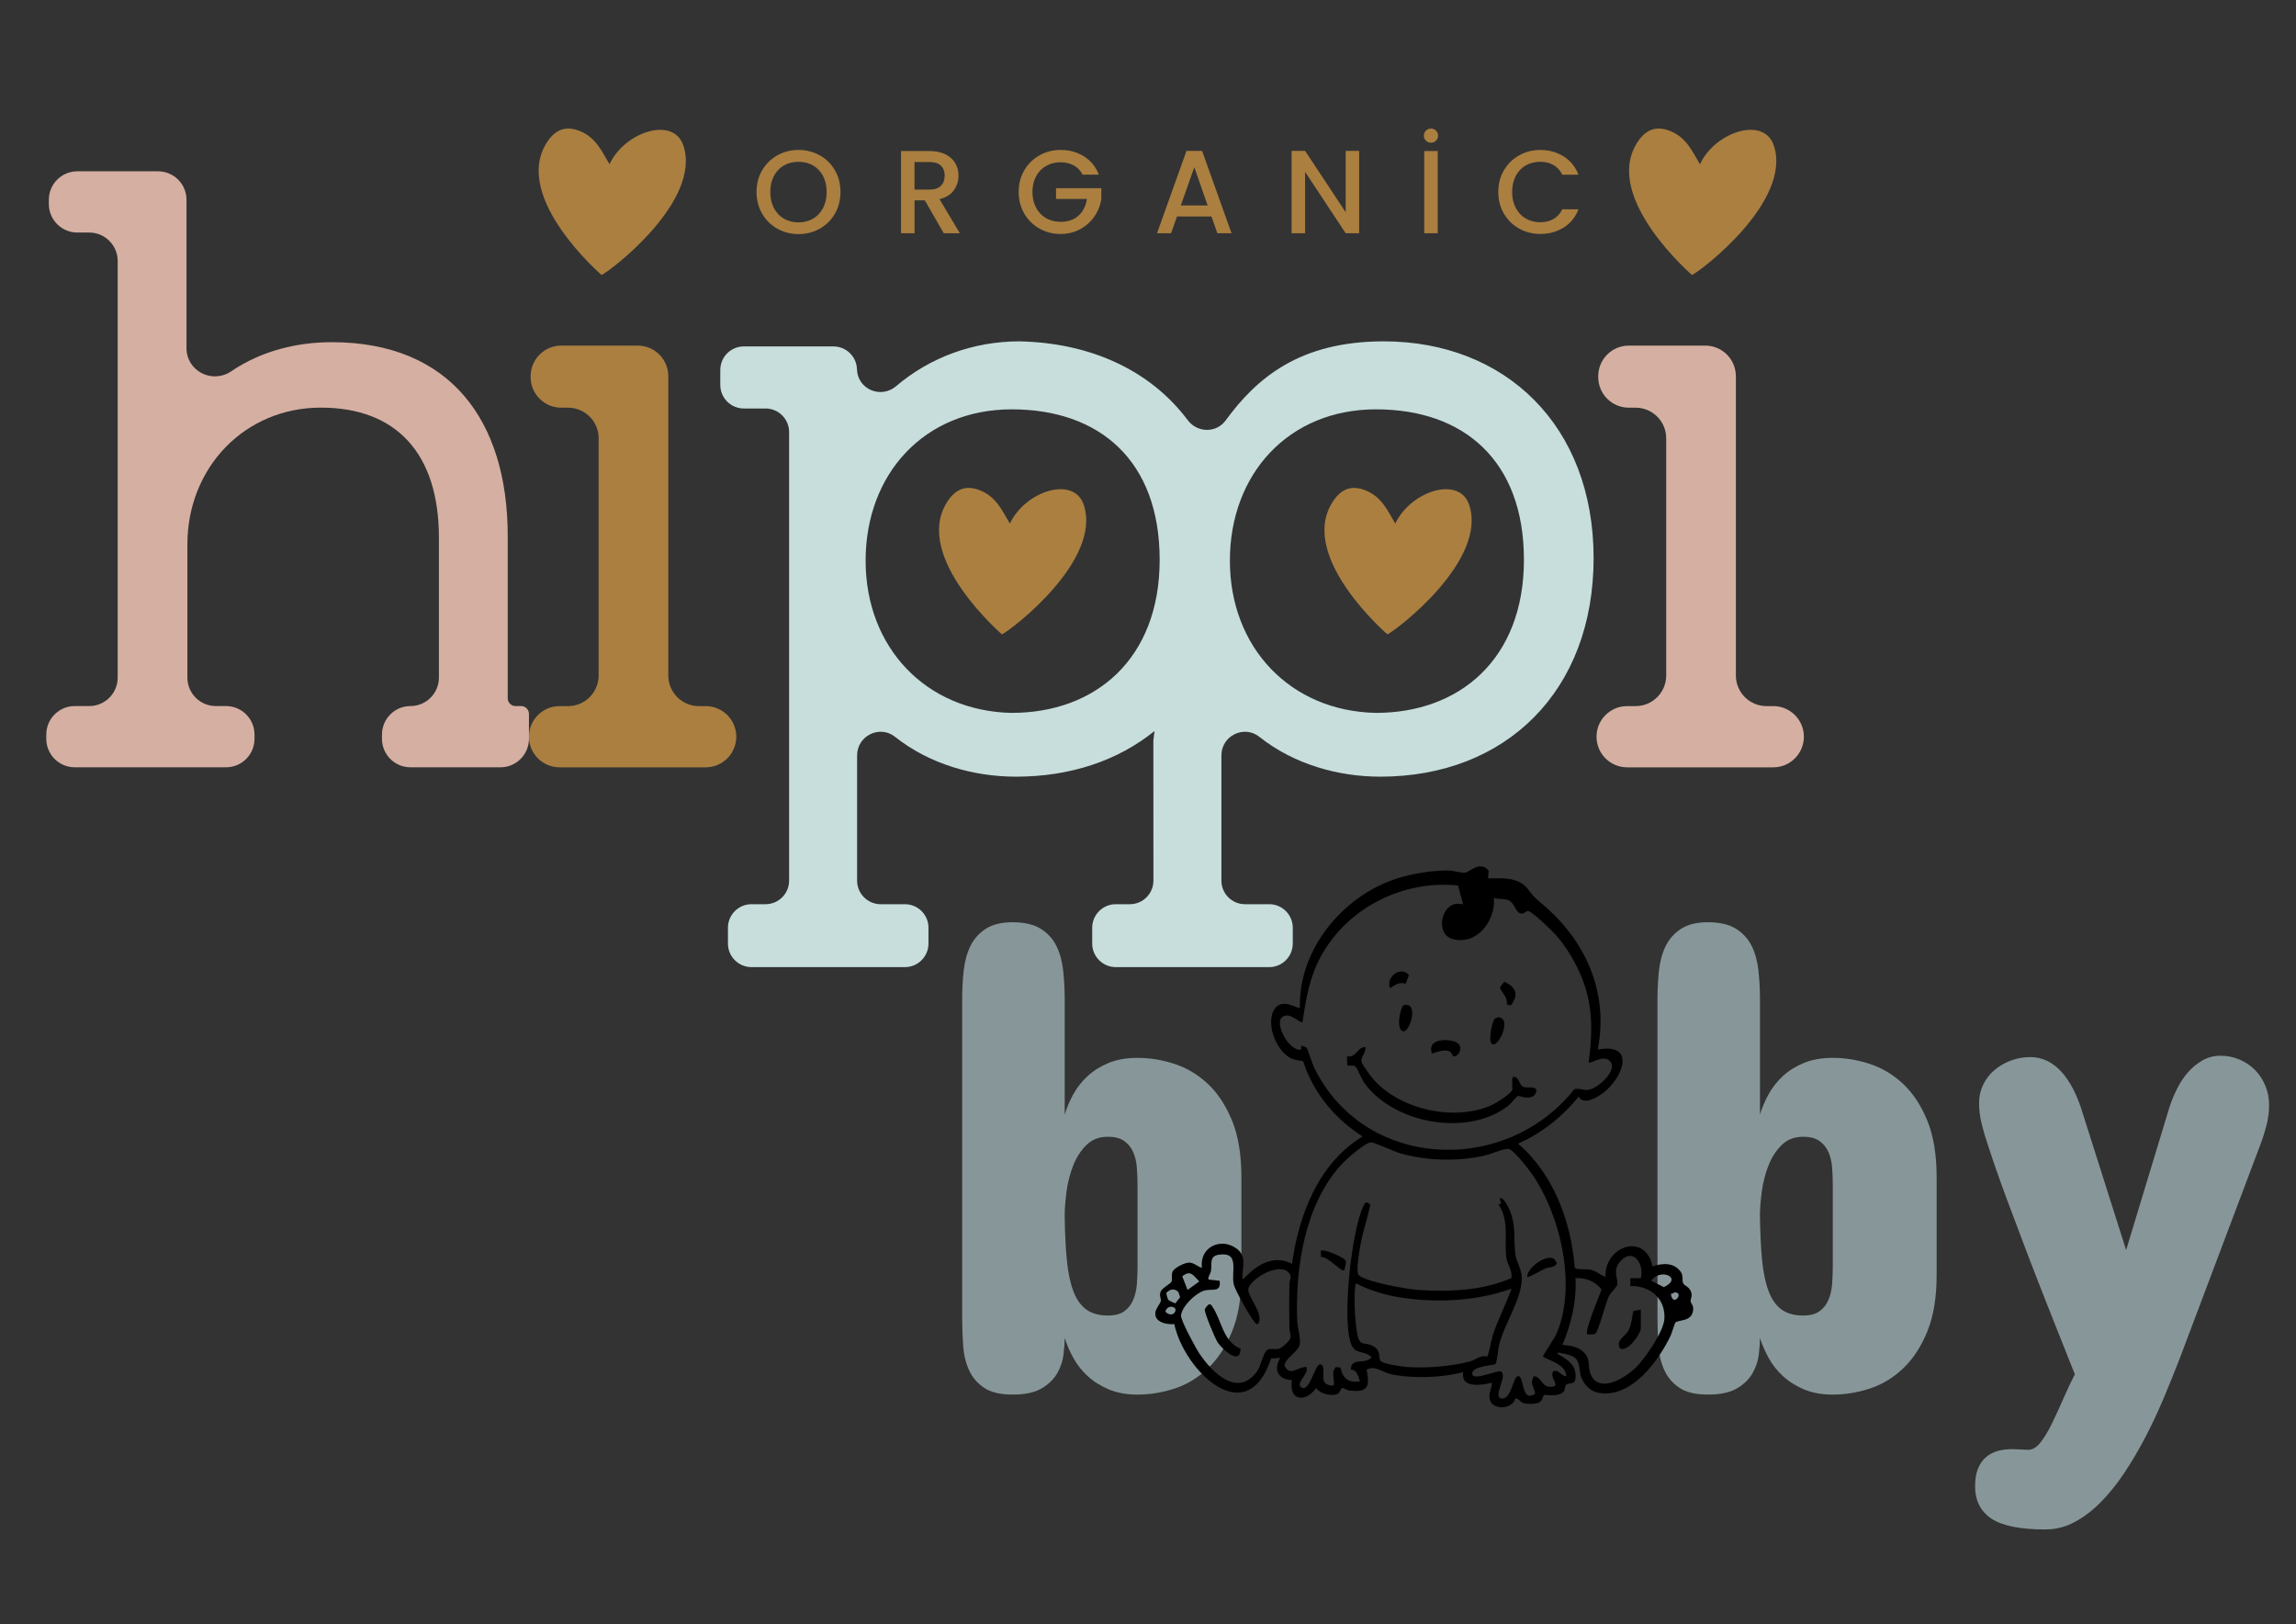 <svg width="164" height="116" viewBox="0 0 164 116" fill="none" xmlns="http://www.w3.org/2000/svg">
<rect x="0" y="0" width="164" height="116" fill="#333333" stroke="none"/>
<path d="M13.32 24.853C13.32 26.496 15.152 27.439 16.511 26.519C18.691 25.044 21.233 24.438 23.701 24.438C32.138 24.438 36.266 30.025 36.266 38.282V49.868C36.266 50.176 36.515 50.425 36.823 50.425H37.224C37.532 50.425 37.781 50.675 37.781 50.983V52.764C37.781 53.886 36.872 54.798 35.748 54.798H29.317C28.195 54.798 27.284 53.888 27.284 52.764V52.46C27.284 51.337 28.193 50.425 29.317 50.425C30.439 50.425 31.351 49.516 31.351 48.391V38.402C31.351 32.391 28.316 29.111 22.914 29.111C17.512 29.111 13.385 33.363 13.385 38.888V48.391C13.385 49.514 14.294 50.425 15.418 50.425H16.145C17.267 50.425 18.179 51.336 18.179 52.46V52.764C18.179 53.886 17.269 54.798 16.145 54.798H5.339C4.217 54.798 3.306 53.888 3.306 52.764V52.46C3.306 51.337 4.215 50.425 5.339 50.425H6.372C7.494 50.425 8.406 49.516 8.406 48.391V18.641C8.406 17.518 7.496 16.607 6.372 16.607H5.523C4.401 16.607 3.489 15.697 3.489 14.572V14.268C3.489 13.146 4.399 12.234 5.523 12.234H11.289C12.411 12.234 13.322 13.144 13.322 14.268V24.855L13.32 24.853Z" fill="#D5AFA2"/>
<path d="M47.736 26.868V48.241C47.736 49.449 48.714 50.428 49.921 50.428H50.406C51.614 50.428 52.592 51.406 52.592 52.614C52.592 53.822 51.614 54.8 50.406 54.8H39.967C38.759 54.8 37.781 53.822 37.781 52.614C37.781 51.406 38.759 50.428 39.967 50.428H40.573C41.781 50.428 42.759 49.449 42.759 48.241V31.301C42.759 30.093 41.781 29.115 40.573 29.115H40.088C38.88 29.115 37.902 28.137 37.902 26.929V26.868C37.902 25.66 38.88 24.682 40.088 24.682H45.55C46.758 24.682 47.736 25.66 47.736 26.868Z" fill="#AA7F40"/>
<path d="M98.838 24.378C92.838 24.378 89.77 26.987 87.549 30.023C86.875 30.945 85.519 30.916 84.835 30.002C82.168 26.445 77.898 24.483 72.816 24.378C69.507 24.378 66.405 25.535 64.009 27.578C62.922 28.505 61.255 27.802 61.212 26.373C61.185 25.463 60.439 24.74 59.529 24.74H53.132C52.203 24.74 51.449 25.494 51.449 26.424V27.49C51.449 28.419 52.203 29.173 53.132 29.173H54.682C55.611 29.173 56.365 29.928 56.365 30.857V62.891C56.365 63.821 55.611 64.575 54.682 64.575H53.679C52.75 64.575 51.996 65.329 51.996 66.258V67.385C51.996 68.314 52.75 69.068 53.679 69.068H64.636C65.566 69.068 66.32 68.314 66.32 67.385V66.258C66.32 65.329 65.566 64.575 64.636 64.575H62.905C61.976 64.575 61.222 63.821 61.222 62.891V53.947C61.222 52.546 62.839 51.751 63.935 52.624C66.419 54.596 69.584 55.467 72.573 55.467C76.484 55.467 79.878 54.303 82.463 52.209L82.383 52.895L82.387 62.891C82.387 63.821 81.633 64.575 80.704 64.575H79.698C78.769 64.575 78.015 65.329 78.015 66.258V67.385C78.015 68.314 78.769 69.068 79.698 69.068H90.658C91.587 69.068 92.341 68.314 92.341 67.385V66.258C92.341 65.329 91.587 64.575 90.658 64.575H88.926C87.997 64.575 87.243 63.821 87.243 62.891V53.947C87.243 52.546 88.86 51.751 89.957 52.624C92.438 54.596 95.608 55.467 98.594 55.467C107.578 55.467 113.829 49.334 113.829 39.862C113.829 30.389 107.518 24.378 98.836 24.378M72.271 50.913C66.14 50.792 61.83 46.238 61.83 40.043C61.83 33.848 66.02 29.234 72.271 29.234C78.522 29.234 82.833 32.878 82.833 39.981C82.833 47.084 78.22 50.911 72.271 50.911M98.29 50.913C92.16 50.792 87.849 46.238 87.849 40.043C87.849 33.848 92.039 29.234 98.29 29.234C104.541 29.234 108.852 32.878 108.852 39.981C108.852 47.084 104.239 50.911 98.29 50.911" fill="#C7DEDD"/>
<path d="M123.992 26.868V48.241C123.992 49.449 124.97 50.428 126.178 50.428H126.663C127.87 50.428 128.848 51.406 128.848 52.614C128.848 53.822 127.87 54.8 126.663 54.8H116.223C115.016 54.8 114.038 53.822 114.038 52.614C114.038 51.406 115.016 50.428 116.223 50.428H116.829C118.037 50.428 119.015 49.449 119.015 48.241V31.301C119.015 30.093 118.037 29.115 116.829 29.115H116.344C115.136 29.115 114.159 28.137 114.159 26.929V26.868C114.159 25.66 115.136 24.682 116.344 24.682H121.804C123.012 24.682 123.99 25.66 123.99 26.868H123.992Z" fill="#D5B0A2"/>
<path d="M55.528 16.334C55.068 16.076 54.706 15.72 54.439 15.26C54.172 14.8 54.038 14.284 54.038 13.709C54.038 13.134 54.172 12.618 54.439 12.162C54.706 11.706 55.07 11.349 55.528 11.092C55.987 10.835 56.49 10.708 57.035 10.708C57.581 10.708 58.093 10.836 58.553 11.092C59.013 11.349 59.373 11.704 59.638 12.162C59.903 12.62 60.035 13.134 60.035 13.709C60.035 14.284 59.903 14.8 59.638 15.26C59.373 15.72 59.011 16.076 58.553 16.334C58.093 16.591 57.589 16.718 57.035 16.718C56.482 16.718 55.986 16.589 55.528 16.334ZM58.074 15.617C58.378 15.439 58.615 15.186 58.789 14.857C58.96 14.527 59.046 14.145 59.046 13.711C59.046 13.276 58.96 12.896 58.789 12.569C58.617 12.242 58.38 11.992 58.074 11.817C57.77 11.641 57.423 11.556 57.033 11.556C56.644 11.556 56.299 11.643 55.993 11.817C55.689 11.992 55.452 12.242 55.278 12.569C55.107 12.896 55.021 13.276 55.021 13.711C55.021 14.145 55.107 14.527 55.278 14.857C55.45 15.186 55.687 15.439 55.993 15.617C56.297 15.794 56.644 15.883 57.033 15.883C57.423 15.883 57.768 15.794 58.074 15.617Z" fill="#AA7F40"/>
<path d="M67.41 16.659L66.059 14.309H65.324V16.659H64.36V10.786H66.388C66.838 10.786 67.22 10.866 67.533 11.022C67.847 11.178 68.081 11.39 68.234 11.655C68.388 11.92 68.466 12.216 68.466 12.542C68.466 12.925 68.355 13.272 68.133 13.586C67.911 13.898 67.568 14.112 67.107 14.223L68.56 16.657H67.41V16.659ZM65.324 13.541H66.388C66.748 13.541 67.019 13.452 67.202 13.27C67.385 13.089 67.477 12.848 67.477 12.543C67.477 12.24 67.387 12.002 67.206 11.828C67.025 11.657 66.752 11.571 66.386 11.571H65.322V13.541H65.324Z" fill="#AA7F40"/>
<path d="M77.33 12.475C77.178 12.183 76.965 11.961 76.697 11.813C76.426 11.663 76.114 11.589 75.76 11.589C75.372 11.589 75.025 11.676 74.719 11.85C74.415 12.025 74.178 12.273 74.004 12.594C73.831 12.916 73.747 13.288 73.747 13.711C73.747 14.134 73.833 14.506 74.004 14.831C74.176 15.155 74.413 15.404 74.719 15.58C75.023 15.755 75.37 15.841 75.76 15.841C76.284 15.841 76.708 15.694 77.035 15.4C77.363 15.106 77.561 14.71 77.635 14.208H75.43V13.438H78.666V14.19C78.604 14.646 78.442 15.067 78.181 15.449C77.92 15.831 77.579 16.137 77.158 16.367C76.737 16.597 76.272 16.71 75.76 16.71C75.208 16.71 74.704 16.581 74.248 16.326C73.792 16.069 73.43 15.714 73.163 15.256C72.896 14.8 72.762 14.284 72.762 13.709C72.762 13.134 72.896 12.618 73.163 12.162C73.43 11.706 73.794 11.349 74.252 11.092C74.712 10.835 75.214 10.708 75.76 10.708C76.385 10.708 76.94 10.862 77.429 11.168C77.916 11.476 78.271 11.91 78.489 12.473H77.332L77.33 12.475Z" fill="#AA7F40"/>
<path d="M86.53 15.459H84.072L83.649 16.659H82.644L84.748 10.776H85.864L87.968 16.659H86.955L86.532 15.459H86.53ZM86.261 14.673L85.307 11.943L84.344 14.673H86.263H86.261Z" fill="#AA7F40"/>
<path d="M97.084 16.659H96.12L93.222 12.273V16.659H92.257V10.776H93.222L96.12 15.155V10.776H97.084V16.659Z" fill="#AA7F40"/>
<path d="M101.853 10.045C101.754 9.946 101.705 9.827 101.705 9.687C101.705 9.546 101.754 9.426 101.853 9.328C101.952 9.229 102.071 9.18 102.211 9.18C102.352 9.18 102.472 9.229 102.57 9.328C102.669 9.428 102.718 9.546 102.718 9.687C102.718 9.827 102.669 9.948 102.57 10.045C102.471 10.145 102.352 10.194 102.211 10.194C102.071 10.194 101.95 10.145 101.853 10.045ZM102.695 10.786V16.659H101.73V10.786H102.695Z" fill="#AA7F40"/>
<path d="M107.42 12.164C107.687 11.708 108.052 11.351 108.511 11.094C108.971 10.836 109.474 10.71 110.019 10.71C110.644 10.71 111.2 10.864 111.688 11.17C112.175 11.478 112.53 11.912 112.748 12.475H111.591C111.439 12.165 111.229 11.934 110.958 11.782C110.687 11.63 110.376 11.554 110.021 11.554C109.633 11.554 109.287 11.641 108.981 11.815C108.677 11.99 108.439 12.24 108.268 12.567C108.096 12.894 108.011 13.274 108.011 13.709C108.011 14.143 108.096 14.523 108.268 14.849C108.439 15.176 108.677 15.428 108.981 15.605C109.285 15.782 109.631 15.872 110.021 15.872C110.376 15.872 110.689 15.796 110.958 15.644C111.227 15.492 111.439 15.26 111.591 14.95H112.748C112.528 15.513 112.175 15.948 111.688 16.252C111.201 16.556 110.644 16.708 110.019 16.708C109.468 16.708 108.963 16.579 108.507 16.324C108.052 16.067 107.689 15.712 107.42 15.254C107.154 14.798 107.019 14.282 107.019 13.707C107.019 13.132 107.154 12.616 107.42 12.16V12.164Z" fill="#AA7F40"/>
<path d="M68.727 71.356C68.727 70.666 68.762 69.986 68.836 69.32C68.909 68.653 69.068 68.067 69.317 67.56C69.567 67.053 69.931 66.644 70.414 66.332C70.895 66.019 71.538 65.863 72.341 65.863C73.143 65.863 73.843 66.019 74.34 66.332C74.838 66.646 75.21 67.055 75.46 67.56C75.709 68.067 75.869 68.653 75.941 69.32C76.013 69.986 76.05 70.664 76.05 71.356V79.597C76.194 79.116 76.398 78.632 76.663 78.151C76.928 77.67 77.269 77.235 77.688 76.849C78.105 76.464 78.608 76.152 79.194 75.91C79.78 75.668 80.466 75.55 81.253 75.55C82.135 75.55 83.02 75.694 83.902 75.984C84.785 76.273 85.579 76.752 86.287 77.418C86.994 78.085 87.566 78.96 88.009 80.045C88.451 81.129 88.671 82.475 88.671 84.081V91.067C88.671 92.657 88.451 93.994 88.009 95.079C87.566 96.163 86.994 97.043 86.287 97.718C85.579 98.392 84.785 98.875 83.902 99.164C83.02 99.452 82.135 99.598 81.253 99.598C80.466 99.598 79.78 99.473 79.194 99.224C78.608 98.975 78.107 98.659 77.688 98.273C77.269 97.887 76.928 97.455 76.663 96.971C76.398 96.49 76.194 96.016 76.05 95.549C76.05 95.87 76.022 96.264 75.966 96.73C75.91 97.195 75.761 97.642 75.52 98.067C75.278 98.491 74.908 98.854 74.412 99.15C73.913 99.448 73.223 99.596 72.341 99.596C71.458 99.596 70.8 99.44 70.317 99.126C69.836 98.813 69.473 98.4 69.234 97.885C68.992 97.371 68.848 96.788 68.799 96.137C68.751 95.486 68.727 94.824 68.727 94.15V71.358V71.356ZM81.251 84.607C81.251 84.19 81.235 83.775 81.202 83.366C81.169 82.957 81.082 82.592 80.937 82.269C80.793 81.947 80.581 81.686 80.298 81.485C80.018 81.285 79.628 81.183 79.13 81.183C78.504 81.183 77.99 81.384 77.589 81.785C77.187 82.187 76.874 82.676 76.65 83.255C76.424 83.833 76.268 84.447 76.18 85.098C76.093 85.749 76.048 86.324 76.048 86.821C76.064 88.058 76.116 89.122 76.206 90.013C76.293 90.903 76.449 91.644 76.675 92.228C76.899 92.815 77.209 93.247 77.602 93.53C77.996 93.811 78.506 93.951 79.132 93.951C79.63 93.951 80.02 93.852 80.3 93.649C80.581 93.448 80.795 93.179 80.939 92.842C81.083 92.505 81.171 92.127 81.204 91.71C81.237 91.293 81.253 90.866 81.253 90.433V84.603L81.251 84.607Z" fill="#879799"/>
<path d="M118.39 71.356C118.39 70.666 118.427 69.986 118.499 69.32C118.571 68.653 118.73 68.067 118.98 67.56C119.229 67.053 119.595 66.644 120.077 66.332C120.558 66.019 121.201 65.863 122.003 65.863C122.806 65.863 123.505 66.019 124.002 66.332C124.498 66.646 124.872 67.055 125.122 67.56C125.371 68.067 125.531 68.653 125.603 69.32C125.675 69.986 125.712 70.664 125.712 71.356V79.597C125.856 79.116 126.061 78.632 126.326 78.151C126.591 77.67 126.932 77.235 127.348 76.849C127.765 76.464 128.268 76.152 128.854 75.91C129.441 75.668 130.126 75.55 130.913 75.55C131.796 75.55 132.68 75.694 133.563 75.984C134.445 76.275 135.24 76.752 135.947 77.418C136.654 78.085 137.227 78.96 137.669 80.045C138.111 81.129 138.331 82.475 138.331 84.081V91.067C138.331 92.657 138.111 93.994 137.669 95.079C137.227 96.163 136.652 97.043 135.947 97.718C135.24 98.392 134.445 98.875 133.563 99.164C132.68 99.452 131.796 99.598 130.913 99.598C130.126 99.598 129.441 99.473 128.854 99.224C128.268 98.975 127.767 98.659 127.348 98.273C126.932 97.887 126.589 97.455 126.326 96.971C126.063 96.488 125.856 96.016 125.712 95.549C125.712 95.87 125.683 96.264 125.628 96.73C125.572 97.195 125.424 97.642 125.182 98.067C124.941 98.491 124.573 98.854 124.074 99.15C123.575 99.448 122.886 99.596 122.003 99.596C121.121 99.596 120.462 99.44 119.981 99.126C119.5 98.813 119.138 98.4 118.898 97.885C118.656 97.371 118.512 96.788 118.464 96.137C118.415 95.486 118.392 94.824 118.392 94.15V71.358L118.39 71.356ZM130.913 84.607C130.913 84.19 130.898 83.775 130.865 83.366C130.831 82.957 130.744 82.592 130.6 82.269C130.455 81.947 130.243 81.686 129.961 81.485C129.68 81.285 129.291 81.183 128.792 81.183C128.165 81.183 127.652 81.384 127.251 81.785C126.85 82.187 126.536 82.676 126.312 83.255C126.086 83.833 125.93 84.447 125.843 85.098C125.755 85.749 125.71 86.324 125.71 86.821C125.726 88.058 125.778 89.122 125.866 90.013C125.954 90.903 126.109 91.644 126.335 92.228C126.561 92.815 126.869 93.247 127.263 93.53C127.656 93.811 128.167 93.951 128.792 93.951C129.289 93.951 129.678 93.852 129.961 93.649C130.241 93.448 130.454 93.179 130.6 92.842C130.744 92.505 130.831 92.127 130.865 91.71C130.898 91.293 130.913 90.866 130.913 90.433V84.603V84.607Z" fill="#879799"/>
<path d="M146.135 109.23C144.304 109.23 143.004 108.969 142.233 108.447C141.462 107.925 141.078 107.157 141.078 106.146C141.078 105.647 141.146 105.23 141.282 104.893C141.419 104.556 141.608 104.283 141.847 104.074C142.089 103.866 142.366 103.718 142.679 103.628C142.993 103.54 143.326 103.495 143.678 103.495C143.92 103.495 144.144 103.503 144.353 103.519C144.561 103.534 144.738 103.542 144.882 103.542C145.188 103.542 145.48 103.361 145.761 103C146.041 102.64 146.314 102.186 146.579 101.638C146.844 101.091 147.113 100.506 147.386 99.879C147.658 99.253 147.931 98.674 148.204 98.144L147.818 97.18C147.352 96.007 146.863 94.775 146.349 93.481C145.835 92.189 145.326 90.88 144.82 89.555C144.314 88.23 143.817 86.908 143.326 85.591C142.837 84.274 142.391 82.998 141.99 81.76C141.812 81.246 141.664 80.741 141.543 80.242C141.423 79.745 141.362 79.254 141.362 78.773C141.362 78.291 141.46 77.873 141.653 77.471C141.845 77.07 142.11 76.725 142.447 76.434C142.784 76.144 143.174 75.916 143.616 75.748C144.058 75.579 144.528 75.495 145.025 75.495C145.475 75.495 145.888 75.593 146.265 75.784C146.641 75.976 146.98 76.241 147.276 76.579C147.573 76.916 147.834 77.302 148.06 77.734C148.286 78.167 148.476 78.625 148.638 79.108L151.866 89.276L154.95 79.108C155.094 78.658 155.279 78.208 155.503 77.76C155.727 77.309 155.992 76.912 156.298 76.567C156.603 76.222 156.948 75.939 157.332 75.723C157.718 75.507 158.142 75.398 158.61 75.398C159.077 75.398 159.522 75.485 159.946 75.663C160.371 75.84 160.741 76.084 161.055 76.397C161.368 76.711 161.616 77.083 161.801 77.518C161.986 77.952 162.077 78.418 162.077 78.915C162.077 79.412 162.017 79.876 161.896 80.349C161.775 80.823 161.627 81.292 161.45 81.758L155.67 97.082C155.333 97.95 154.967 98.854 154.574 99.793C154.18 100.732 153.75 101.652 153.286 102.552C152.82 103.453 152.322 104.302 151.792 105.107C151.262 105.91 150.699 106.617 150.107 107.227C149.513 107.837 148.882 108.324 148.215 108.685C147.549 109.045 146.856 109.226 146.133 109.226L146.135 109.23Z" fill="#879799"/>
<path d="M38.993 10.281C39.687 9.124 40.53 8.976 41.49 9.389C42.581 9.86 42.988 10.809 43.536 11.727C44.623 9.406 48.096 8.284 48.807 10.377C50.149 14.329 43.684 19.298 42.969 19.639C42.969 19.639 36.654 14.192 38.993 10.283V10.281Z" fill="#AA7F40"/>
<path d="M116.882 10.281C117.575 9.124 118.419 8.976 119.379 9.389C120.47 9.86 120.877 10.809 121.425 11.727C122.512 9.406 125.985 8.284 126.696 10.377C128.038 14.329 121.573 19.298 120.858 19.639C120.858 19.639 114.542 14.192 116.882 10.283V10.281Z" fill="#AA7F40"/>
<path d="M67.592 35.947C68.285 34.789 69.129 34.641 70.089 35.054C71.18 35.526 71.587 36.475 72.134 37.393C73.221 35.072 76.695 33.95 77.406 36.042C78.748 39.994 72.282 44.963 71.567 45.304C71.567 45.304 65.252 39.858 67.592 35.949V35.947Z" fill="#AA7F40"/>
<path d="M95.123 35.947C95.816 34.789 96.66 34.641 97.62 35.054C98.711 35.526 99.118 36.475 99.665 37.393C100.752 35.072 104.226 33.95 104.937 36.042C106.279 39.994 99.814 44.963 99.099 45.304C99.099 45.304 92.783 39.858 95.123 35.949V35.947Z" fill="#AA7F40"/>
<path d="M106.285 62.733C107.255 62.718 108.468 62.616 109.125 63.486C109.746 64.308 109.867 64.275 110.578 64.924C113.422 67.519 114.887 71.087 114.123 74.955C116.862 74.453 115.968 76.92 114.54 78.032C114.118 78.362 113.083 78.975 112.77 78.315C111.622 79.728 110.109 80.949 108.431 81.674C110.981 83.859 112.222 87.251 112.483 90.543C112.581 90.683 113.294 90.623 113.566 90.673C114.01 90.755 114.285 91.049 114.681 91.19C114.591 89.003 117.513 87.957 118.041 90.443C118.742 90.2 119.554 90.147 120.045 90.817C120.265 91.12 120.114 91.414 120.232 91.657C120.316 91.831 120.745 91.918 120.825 92.38C120.867 92.628 120.751 92.764 120.756 92.922C120.762 93.08 120.951 93.185 120.943 93.473C120.916 94.442 119.874 94.222 119.673 94.456C119.599 94.541 119.424 95.2 119.321 95.41C118.442 97.227 116.516 99.875 114.192 99.473C113.586 99.368 113.12 98.873 112.931 98.308C112.797 97.907 112.859 97.431 112.631 97.115C112.378 96.761 111.768 96.697 111.371 96.603C111.085 96.619 111.279 96.702 111.392 96.769C111.969 97.114 112.53 97.453 112.544 98.236C112.557 98.998 112.142 98.686 111.879 98.887C111.764 98.975 111.803 99.216 111.702 99.362C111.387 99.811 110.352 99.582 110.294 99.627C110.167 99.719 110.222 100.081 109.834 100.2C109.6 100.272 109.107 100.276 108.87 100.222C108.585 100.157 108.502 99.865 108.244 99.869C108.036 100.645 106.659 100.75 106.417 99.964C106.296 99.571 106.557 99.15 106.563 98.749C105.825 98.924 104.333 99.177 104.51 98.002C103.976 98.121 103.423 98.228 102.878 98.281C101.789 98.386 100.447 98.376 99.375 98.146C98.703 98.002 98.195 97.462 97.618 97.827C97.867 99.078 97.682 99.464 96.352 99.302C96.186 99.282 95.988 99.103 95.89 99.126C95.762 99.156 95.701 99.469 95.555 99.542C95.144 99.744 94.267 99.549 94.014 99.123C93.28 100.171 92.035 100.087 92.284 98.565C91.287 98.52 90.934 97.823 91.449 96.977L90.792 97.018C89.053 102.287 84.57 97.858 83.879 94.563C83.328 94.615 82.414 94.421 82.529 93.709C82.574 93.433 82.899 93.058 82.916 92.92C82.942 92.715 82.78 92.515 82.915 92.219C83.026 91.975 83.581 91.692 83.659 91.564C83.776 91.371 83.645 91.065 83.754 90.819C83.879 90.535 84.646 90.157 84.958 90.171C85.305 90.186 85.542 90.467 85.852 90.539C85.659 89.093 87.171 88.341 88.309 89.155C89.107 89.726 88.708 90.562 88.745 91.379L89.553 90.648C90.393 90.024 91.316 89.746 92.288 90.258C92.762 86.768 94.188 83.066 97.326 81.162C95.349 79.897 93.804 78.042 93.081 75.793C92.734 75.696 92.475 75.735 92.131 75.538C91.147 74.977 90.42 73.147 90.997 72.126C91.529 71.183 92.734 72.093 92.849 71.974C92.742 67.811 95.915 63.971 99.798 62.733C100.861 62.394 102.426 62.133 103.538 62.174C103.854 62.186 104.376 62.359 104.656 62.32C105.022 62.27 105.691 61.434 106.339 62.178L106.287 62.737L106.285 62.733ZM104.512 64.598L104.144 63.24C100.261 62.835 96.34 64.783 94.419 68.174C93.555 69.7 93.292 71.284 93.034 72.995C92.863 73.116 92.156 72.231 91.597 72.629C90.989 73.061 92.094 75.146 92.941 74.951L92.945 74.673C93.056 74.745 93.254 74.737 93.325 74.827C93.426 74.955 93.722 75.943 93.86 76.228C97.447 83.59 107.541 83.972 112.444 77.796C112.768 77.683 113.044 77.874 113.412 77.837C114.131 77.765 115.577 76.436 115.006 75.793C114.533 75.259 113.594 76.01 113.471 75.883C113.693 74.252 113.779 72.681 113.389 71.066C113.033 69.587 112.181 67.981 111.186 66.831C110.921 66.525 109.419 65.056 109.133 65.06C108.971 65.062 108.876 65.308 108.593 65.233C108.274 65.15 108.161 64.458 107.755 64.29C107.446 64.162 107.041 64.249 106.707 64.125C106.842 65.732 105.519 67.527 103.764 67.067C102.418 66.714 102.958 64.148 104.514 64.59L104.512 64.598ZM110.204 96.88C110.522 96.254 110.977 95.74 111.246 95.079C112.635 91.669 111.404 86.499 109.253 83.603C109.006 83.27 108.233 82.317 107.923 82.134C107.771 82.044 107.748 82.039 107.57 82.062C107.169 82.115 106.476 82.434 105.989 82.541C104.083 82.962 101.913 82.906 100.034 82.372C99.634 82.259 98.113 81.569 97.941 81.581C97.482 81.61 96.216 82.742 95.871 83.109C93.202 85.956 92.51 90.543 92.659 94.319C92.678 94.793 92.906 95.555 92.846 95.987C92.769 96.527 91.862 96.915 91.745 97.505C92.111 98.38 92.725 97.579 93.315 97.628C93.551 98.057 92.522 98.785 92.939 99.076C93.545 99.499 93.909 97.437 94.295 97.437C94.68 97.437 94.462 98.293 94.548 98.589C94.632 98.881 95.002 98.986 95.275 98.936C95.333 98.458 95.06 98.016 95.425 97.624L95.748 97.671C95.918 98.454 96.325 98.77 97.141 98.657C97.028 98.31 96.927 97.817 96.488 97.817C96.51 96.888 97.478 97.505 97.98 96.932C97.351 96.338 96.73 96.86 96.438 95.771C96.064 94.382 96.305 91.42 96.504 89.948C96.634 88.97 96.956 87.004 97.376 86.156C97.439 86.031 97.472 85.874 97.655 85.874L97.881 86.031C97.686 86.996 97.341 87.953 97.17 88.937C97.102 89.331 96.831 90.812 97.047 91.057C97.464 91.529 100.497 92.065 101.212 92.117C103.398 92.279 105.938 92.18 107.95 91.275C108.057 90.767 107.662 90.293 107.6 89.835C107.426 88.594 107.839 87.199 107.033 86.016L107.218 85.971L107.126 85.597C107.389 85.404 107.806 86.337 107.89 86.558C108.307 87.661 108.091 88.604 108.25 89.648C108.315 90.071 108.626 90.545 108.685 91.079C108.844 92.534 107.475 94.495 107.097 95.97C106.978 96.433 106.996 96.96 106.824 97.421C106.532 97.521 105.059 97.589 105.167 98.142C105.266 98.647 106.982 97.805 107.22 97.953C107.718 98.263 106.557 99.818 107.268 99.877C108.013 99.937 108.059 98.183 108.478 98.285C108.897 98.386 108.659 100.208 109.653 99.532C109.581 98.977 109.242 98.856 109.555 98.287C110.14 98.302 110.074 99.09 110.812 99.041C111.55 98.992 110.613 98.39 110.956 97.918C111.355 97.801 111.503 98.283 111.883 98.287C111.833 97.451 110.814 97.24 110.204 96.886V96.88ZM89.863 94.549C89.692 94.59 89.682 94.491 89.598 94.395C89.288 94.039 88.246 92.189 88.133 91.755C87.898 90.841 88.624 89.354 87.023 89.613C86.365 89.72 86.577 90.313 86.499 90.769C86.462 90.983 86.281 91.145 86.318 91.379L87.118 91.468C87.237 92.369 86.563 91.987 85.961 92.189C85.359 92.392 84.399 93.333 84.36 93.951C84.337 94.302 85.4 96.26 85.663 96.652C86.567 98.006 88.422 99.883 89.812 97.903C90.109 97.482 90.237 96.392 90.67 96.348C91.221 96.293 91.26 96.519 91.825 95.995C92.419 95.445 92.111 95.453 92.099 94.787C92.08 93.764 92.082 92.723 92.099 91.7C92.105 91.371 92.318 91.201 92.064 90.903C91.414 90.137 89.491 91.213 89.185 91.965C88.969 92.497 90.356 93.812 89.863 94.549ZM117.201 91.285C117.466 90.276 116.654 89.067 115.752 90.069C115.115 90.775 115.633 91.303 115.508 91.776C115.47 91.922 115.058 92.316 114.944 92.526C114.686 93 114.182 95.132 113.936 95.253C113.769 95.334 113.557 95.293 113.375 95.297C113.161 95.085 114.248 92.521 114.392 92.098C113.973 91.511 113.237 91.233 112.536 91.285C112.618 92.93 112.238 94.539 111.603 96.044C112.138 96.1 112.629 96.147 113.052 96.507C113.724 97.082 113.311 97.704 113.728 98.351C114.435 99.45 116.112 98.353 116.784 97.725C117.47 97.084 118.806 95.14 118.882 94.224C119.005 92.766 117.862 91.803 116.455 91.844V91.285H117.201ZM84.826 92.123L85.663 91.517C85.237 91.092 85.057 90.667 84.446 91.149L84.826 92.123ZM117.947 91.47L118.849 91.924C120.254 91.258 118.584 90.517 117.947 91.47ZM107.964 92.031C105.49 92.922 102.693 93.06 100.094 92.671C98.976 92.503 97.865 92.172 96.864 91.657C96.736 91.749 96.755 93.204 96.767 93.479C96.788 94.009 96.868 95.081 97.02 95.558C97.184 96.069 97.505 95.898 97.918 96.059C98.738 96.381 98.401 96.973 98.635 97.209C98.853 97.431 100.186 97.607 100.546 97.63C101.937 97.718 103.657 97.587 105.003 97.227C105.414 97.118 105.72 96.747 106.226 96.884C106.31 96.866 106.544 95.625 106.618 95.391C106.98 94.253 107.568 93.156 107.966 92.029L107.964 92.031ZM119.346 92.404C119.477 93.353 120.217 92.433 119.753 92.316C119.623 92.283 119.478 92.402 119.346 92.404ZM83.867 93.777C84.261 93.327 83.394 93.084 83.244 93.664C83.37 93.852 83.709 93.959 83.867 93.777ZM84.181 92.298C84.039 92.1 83.77 92.033 83.555 92.148C83.415 92.224 83.294 92.312 83.308 92.388C83.343 92.559 83.394 92.715 83.429 92.801C83.464 92.887 83.949 93.084 83.949 93.084L84.294 92.645L84.181 92.296V92.298Z" fill="black"/>
<path d="M119.346 92.404C119.479 92.402 119.625 92.283 119.753 92.316L119.346 92.404Z" fill="white"/>
<path d="M97.513 74.77C97.614 75.152 97.182 75.489 97.246 75.82C97.285 76.015 97.945 76.912 98.119 77.105C100.037 79.254 103.852 80.09 106.497 78.95C106.82 78.81 107.894 78.141 108.015 77.849C108.063 77.73 107.944 77.138 108.059 76.918C108.509 76.824 108.474 77.467 108.807 77.617C109.082 77.74 109.852 77.502 109.725 77.976C109.532 78.701 108.498 78.237 108.431 78.268C108.291 78.33 107.923 78.822 107.73 78.97C104.861 81.205 99.597 80.267 97.478 77.377C97.244 77.06 96.985 76.345 96.814 76.169C96.679 76.031 96.377 76.177 96.229 76.062L96.216 75.433C96.866 75.581 96.948 74.776 97.515 74.774L97.513 74.77Z" fill="black"/>
<path d="M103.776 75.411C103.573 74.755 102.761 75.1 102.272 75.236C101.993 74.334 102.913 74.211 103.616 74.312C104.839 74.488 104.146 75.632 103.776 75.411Z" fill="black"/>
<path d="M106.774 72.74L106.998 72.648C108.015 72.664 107.087 74.725 106.614 74.583C106.263 74.478 106.548 73.022 106.774 72.74Z" fill="black"/>
<path d="M100.234 71.799C101.38 71.457 100.735 73.656 100.265 73.654C99.708 73.654 99.965 72.118 100.234 71.799Z" fill="black"/>
<path d="M107.952 71.771C107.863 71.822 107.697 71.796 107.635 71.693C107.668 71.134 107.305 70.982 107.13 70.52L107.45 70.107C107.927 70.345 108.367 70.639 108.225 71.251C108.211 71.307 107.976 71.758 107.95 71.771H107.952Z" fill="black"/>
<path d="M99.287 70.571C98.968 69.799 100.037 68.942 100.641 69.633L100.408 70.251C99.897 70.121 99.698 70.327 99.287 70.571Z" fill="black"/>
<path d="M111.013 89.911C111.081 89.962 111.135 90.137 111.211 90.211C111.038 90.562 110.648 90.472 110.389 90.584C110.198 90.665 109.168 91.273 109.084 91.19C109.068 90.529 110.487 89.523 111.013 89.911Z" fill="black"/>
<path d="M96.095 89.997C96.202 90.178 96.058 90.525 96.021 90.724C95.805 90.866 94.823 89.685 94.355 89.779L94.341 89.325C94.499 89.163 95.962 89.773 96.093 89.997H96.095Z" fill="black"/>
<path d="M86.372 93.154C86.501 93.125 86.528 93.224 86.585 93.302C87.247 94.216 87.331 95.808 88.609 96.322C88.612 97.568 87.309 96.358 86.986 95.886C86.793 95.605 86.059 93.822 86.055 93.549C86.055 93.427 86.287 93.171 86.37 93.152L86.372 93.154Z" fill="black"/>
<path d="M117.201 93.522V94.874C117.201 95.237 116.284 96.572 115.721 96.309C115.376 95.687 116.091 95.492 116.35 94.956C116.558 94.526 116.562 94.089 116.66 93.633L117.201 93.522Z" fill="black"/>
</svg>
